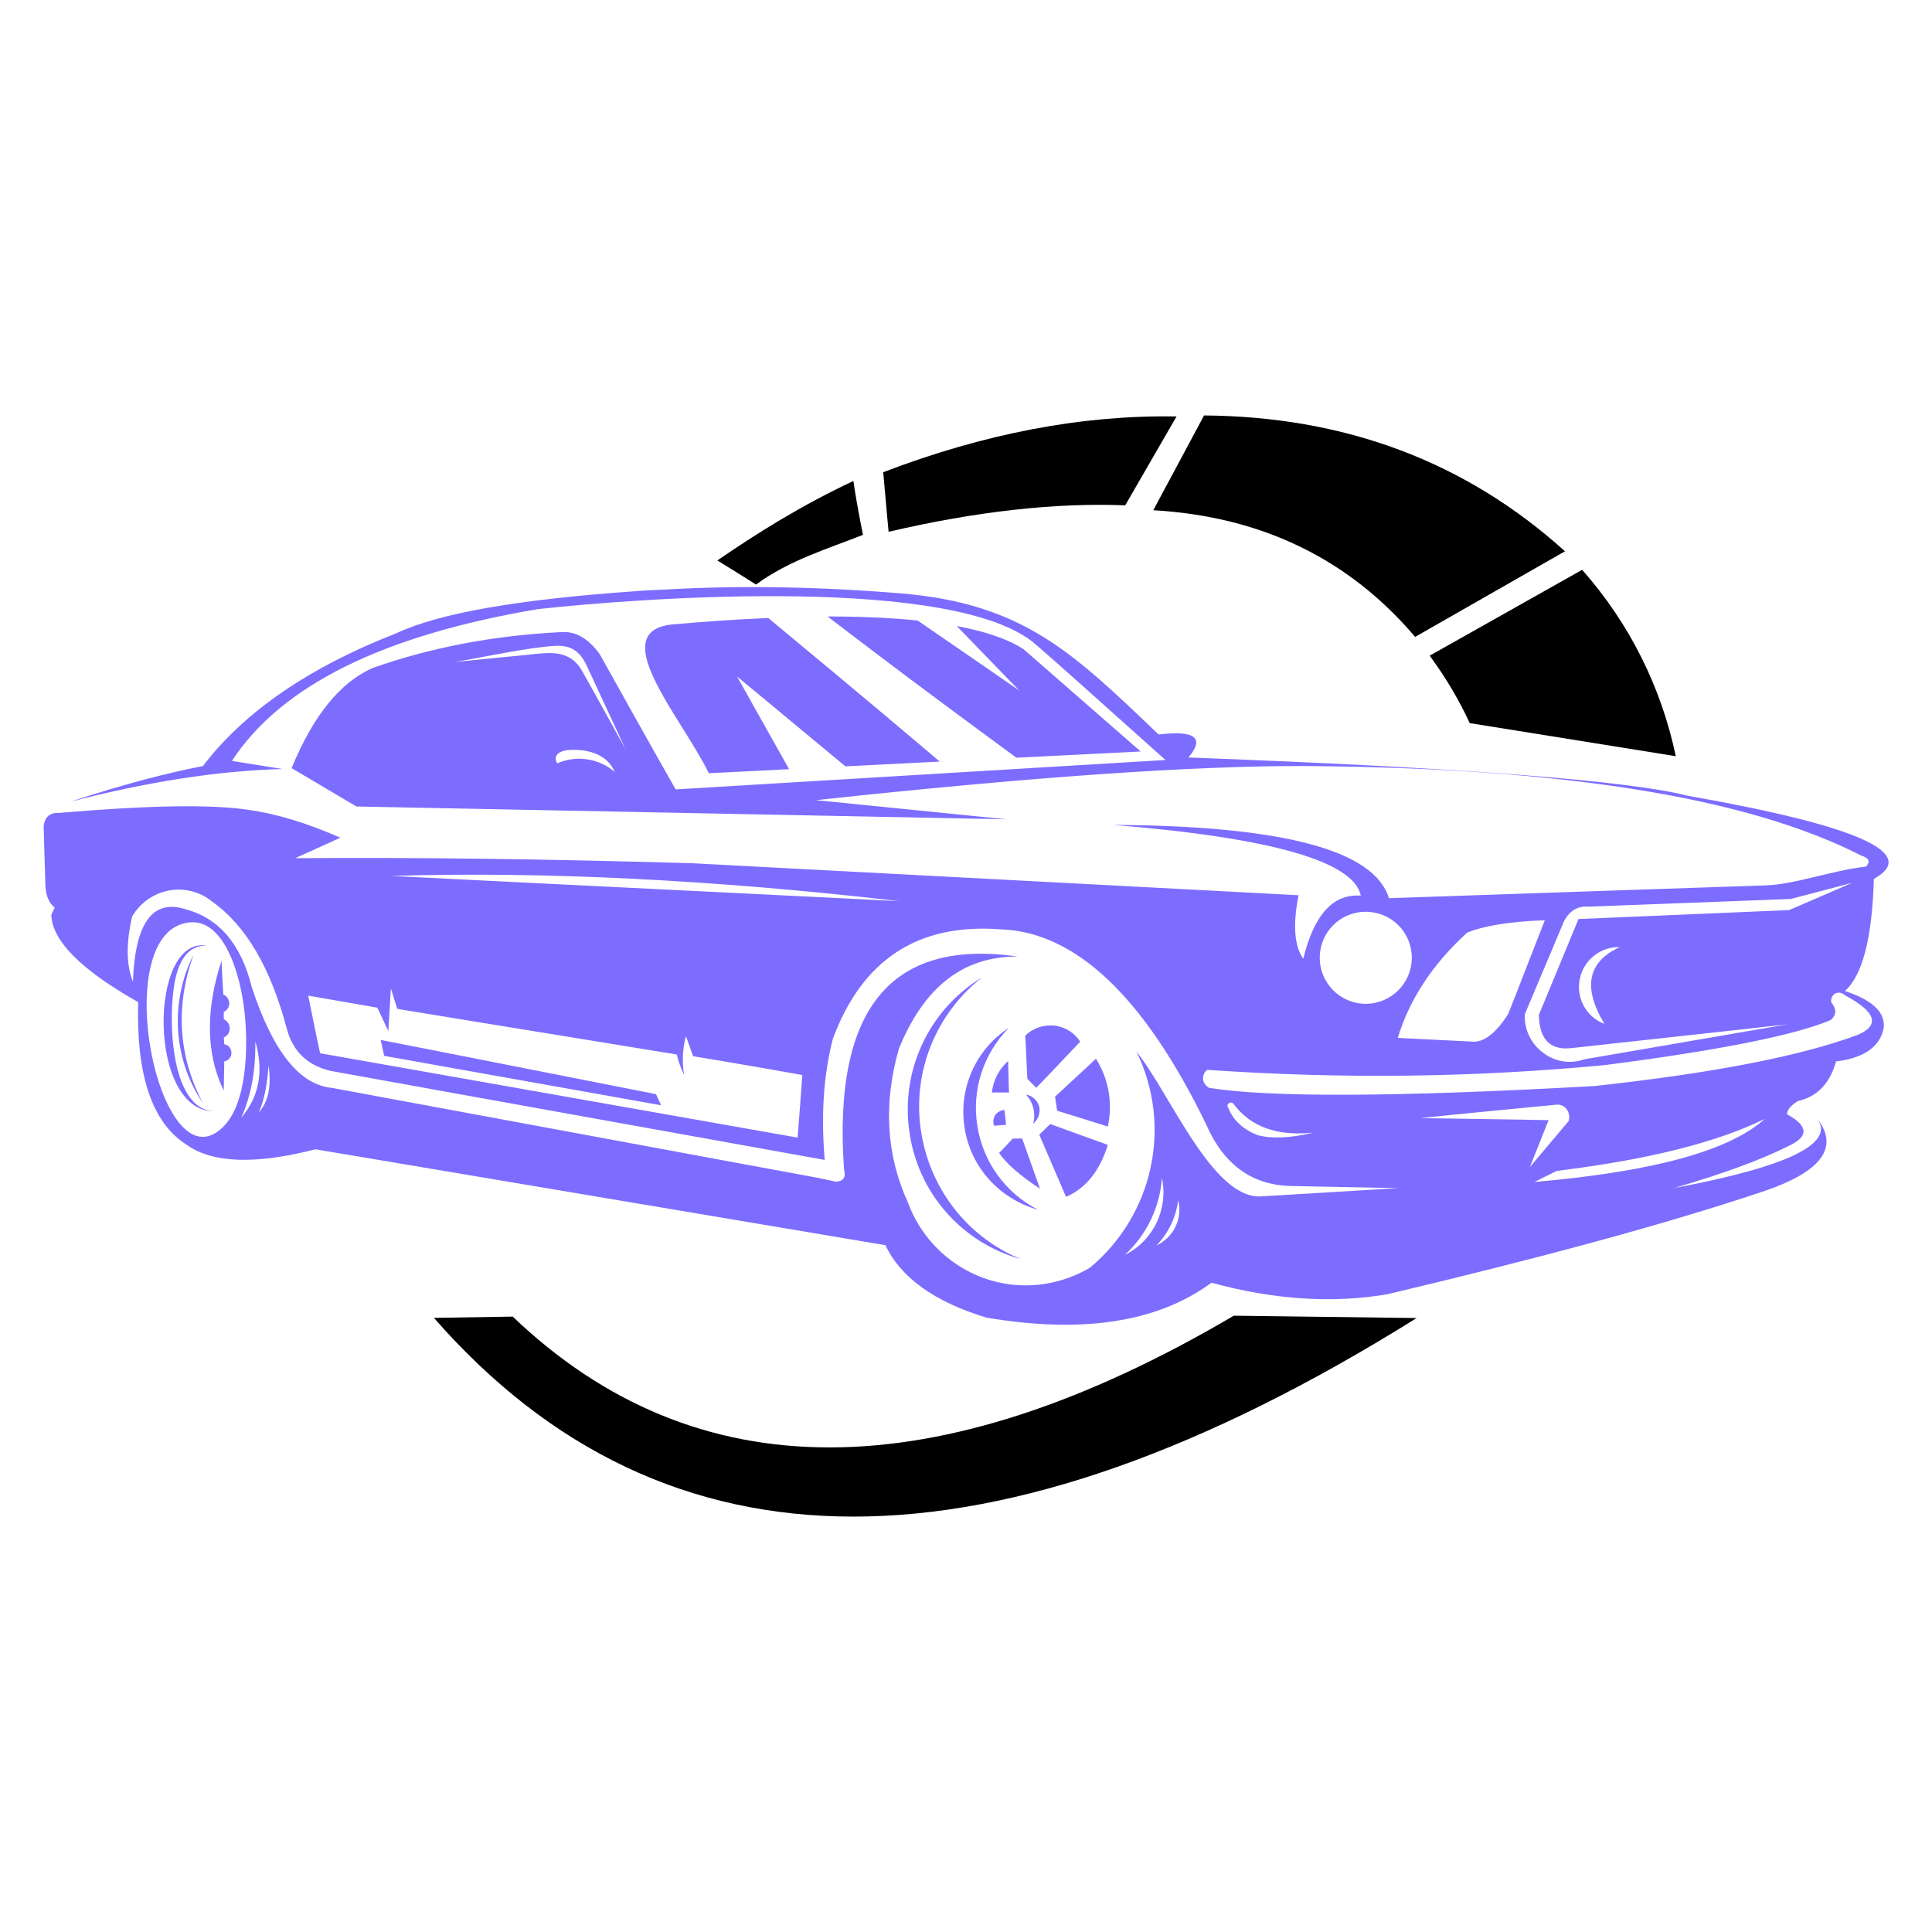 <?xml version="1.0" encoding="utf-8"?>
<!-- Generator: Adobe Illustrator 16.0.0, SVG Export Plug-In . SVG Version: 6.00 Build 0)  -->
<!DOCTYPE svg PUBLIC "-//W3C//DTD SVG 1.1//EN" "http://www.w3.org/Graphics/SVG/1.1/DTD/svg11.dtd">
<svg version="1.1" id="Calque_1" xmlns="http://www.w3.org/2000/svg" xmlns:xlink="http://www.w3.org/1999/xlink" x="0px" y="0px"
	 width="32px" height="32px" viewBox="0 0 32 32" enable-background="new 0 0 32 32" xml:space="preserve">
<g>
	<path fill-rule="evenodd" clip-rule="evenodd" d="M23.464,21.831c-7.016,4.387-12.442,4.384-16.277-0.003
		c0.87-0.015,1.305-0.021,1.305-0.021c3.029,2.894,7.008,2.889,11.944-0.015C22.455,21.817,23.464,21.831,23.464,21.831
		L23.464,21.831z"/>
	<path fill-rule="evenodd" clip-rule="evenodd" d="M19.102,8.451c1.79,0.103,3.237,0.803,4.337,2.098
		c1.654-0.944,2.482-1.418,2.482-1.418c-1.642-1.482-3.636-2.232-5.978-2.25C19.381,7.928,19.102,8.451,19.102,8.451L19.102,8.451z"
		/>
	<path fill-rule="evenodd" clip-rule="evenodd" d="M19.487,6.898c-0.566,0.979-0.85,1.472-0.85,1.472
		c-1.156-0.046-2.465,0.099-3.919,0.438c0,0-0.032-0.329-0.089-0.987C16.311,7.178,17.93,6.87,19.487,6.898L19.487,6.898z"/>
	<path fill-rule="evenodd" clip-rule="evenodd" d="M14.135,7.967c0.06,0.421,0.159,0.891,0.159,0.891
		c-0.566,0.227-1.214,0.415-1.773,0.824c0,0-0.229-0.148-0.64-0.399C12.532,8.837,13.264,8.374,14.135,7.967L14.135,7.967z"/>
	<g>
		<path fill="#7C6DFF" d="M30.557,16.414c0.29-0.254,0.452-0.875,0.48-1.856c0.763-0.424-0.268-0.882-3.078-1.377
			c-0.995-0.254-3.75-0.465-8.275-0.635c0.275-0.325,0.113-0.452-0.494-0.381c-1.419-1.355-2.238-2.167-4.271-2.337
			c-1.377-0.113-2.676-0.134-3.905-0.063c-0.169,0.007-0.332,0.014-0.5,0.028c-1.914,0.134-3.234,0.36-3.94,0.692
			c-1.469,0.572-2.535,1.313-3.213,2.203c-0.585,0.113-1.32,0.303-2.202,0.593c1.278-0.332,2.457-0.515,3.522-0.544
			c0,0-0.275-0.042-0.84-0.134c0.818-1.25,2.506-2.083,5.069-2.514c1.723-0.19,6.948-0.571,8.254,0.593
			c0.318,0.275,1.031,0.911,2.14,1.906c0,0-2.705,0.163-8.113,0.487c0,0-0.423-0.741-1.256-2.237
			c-0.192-0.269-0.41-0.389-0.65-0.368c-1.116,0.057-2.153,0.255-3.113,0.594c-0.543,0.24-0.989,0.798-1.342,1.659
			c0,0,0.36,0.211,1.073,0.635c0,0,3.587,0.071,10.768,0.212c0,0-1.052-0.106-3.156-0.317c3.545-0.382,6.249-0.572,8.113-0.565
			c4.242,0.029,7.308,0.516,9.2,1.483c0.134,0.042,0.154,0.105,0.077,0.183c-0.565,0.063-1.173,0.296-1.666,0.311
			c-0.657,0.021-2.732,0.092-6.234,0.212c-0.24-0.798-1.766-1.2-4.568-1.214c2.626,0.212,3.989,0.607,4.102,1.172
			c-0.458-0.036-0.775,0.318-0.953,1.045c-0.148-0.212-0.176-0.565-0.077-1.052c0,0-3.347-0.177-10.04-0.53
			c-2.394-0.07-4.588-0.099-6.58-0.084c0,0,0.254-0.113,0.749-0.339c-0.565-0.248-1.066-0.396-1.504-0.459
			c-0.636-0.098-1.688-0.077-3.163,0.049c-0.142-0.007-0.226,0.064-0.248,0.212c0,0,0.007,0.317,0.028,0.954
			c0,0.19,0.057,0.324,0.155,0.402c0,0-0.021,0.042-0.056,0.12c0.014,0.431,0.494,0.911,1.439,1.446
			c-0.035,1.215,0.233,1.999,0.798,2.359c0.431,0.311,1.144,0.332,2.139,0.078c0,0,3.148,0.529,9.439,1.588
			c0.254,0.536,0.812,0.939,1.674,1.2c1.595,0.269,2.831,0.078,3.728-0.578c1.031,0.282,2.005,0.346,2.916,0.19
			c2.557-0.607,4.646-1.171,6.263-1.716c0.938-0.325,1.221-0.727,0.847-1.2c0.317,0.416-0.473,0.804-2.365,1.158
			c0.827-0.241,1.455-0.474,1.886-0.692c0.346-0.156,0.346-0.332-0.015-0.53c0-0.071,0.057-0.141,0.177-0.218
			c0.317-0.071,0.529-0.283,0.635-0.657c0.467-0.057,0.735-0.247,0.791-0.565C31.221,16.76,31.009,16.563,30.557,16.414z
			 M9.228,12.644c-0.078-0.141,0.049-0.205,0.169-0.219c0.296-0.028,0.657,0.049,0.784,0.36C9.92,12.56,9.545,12.503,9.228,12.644z
			 M9.645,11.12c-0.205-0.375-0.558-0.311-0.903-0.275c-0.41,0.042-0.812,0.078-1.215,0.12c0.48-0.078,1.201-0.24,1.674-0.268
			c0.261-0.014,0.409,0.099,0.515,0.325c0.431,0.925,0.643,1.384,0.643,1.384C10.251,12.214,9.8,11.388,9.645,11.12z M26.313,15.017
			c2.231-0.084,3.347-0.127,3.347-0.127c0.678-0.177,1.018-0.268,1.018-0.268c-0.699,0.304-1.045,0.452-1.045,0.452
			c-2.33,0.099-3.488,0.148-3.488,0.148c-0.438,1.06-0.657,1.589-0.657,1.589c0.008,0.402,0.185,0.585,0.53,0.55
			c2.393-0.26,3.594-0.396,3.594-0.396c-2.246,0.388-3.368,0.58-3.368,0.58c-0.239,0.084-0.494,0.042-0.691-0.113
			c-0.198-0.148-0.311-0.388-0.297-0.635c0.431-1.017,0.643-1.526,0.643-1.526C25.989,15.087,26.13,15.002,26.313,15.017z
			 M26.574,16.958c-0.303-0.112-0.472-0.431-0.408-0.741c0.063-0.318,0.345-0.537,0.663-0.53
			C26.3,15.928,26.208,16.351,26.574,16.958z M25.587,15.242c-0.403,1.039-0.607,1.554-0.607,1.554
			c-0.19,0.295-0.374,0.451-0.558,0.458c-0.848-0.042-1.271-0.063-1.271-0.063c0.197-0.644,0.578-1.221,1.15-1.744
			C24.577,15.335,25,15.264,25.587,15.242z M22.621,15.102c0.424,0,0.763,0.339,0.763,0.763c0,0.416-0.339,0.761-0.763,0.761
			c-0.423,0-0.762-0.345-0.762-0.761C21.859,15.441,22.198,15.102,22.621,15.102z M14.89,14.925c-5.606-0.276-8.41-0.417-8.41-0.417
			C9.016,14.431,11.826,14.572,14.89,14.925z M6.249,16.69c0,0,0.063,0.127,0.183,0.388c0,0,0.014-0.232,0.042-0.707
			c0,0,0.035,0.113,0.106,0.339c0,0,1.546,0.254,4.631,0.756c0.015,0.078,0.05,0.19,0.12,0.339
			c-0.035-0.212-0.028-0.424,0.029-0.643c0,0,0.042,0.105,0.12,0.332c0,0,0.607,0.098,1.808,0.311c0,0-0.021,0.346-0.078,1.037
			c0,0-2.633-0.465-7.908-1.397c0,0-0.07-0.318-0.197-0.954C5.104,16.492,5.486,16.556,6.249,16.69z M3.678,18.682
			c-1.052,0.987-1.913-3.276-0.537-3.404c0.579-0.057,0.848,0.882,0.911,1.503C4.109,17.317,4.102,18.292,3.678,18.682z
			 M4.229,17.248c0.142,0.495,0.064,0.917-0.233,1.264C4.159,18.151,4.236,17.728,4.229,17.248z M4.286,18.427
			c0.085-0.191,0.141-0.453,0.162-0.778C4.497,17.988,4.448,18.243,4.286,18.427z M18.632,20.784c0.36-0.331,0.579-0.79,0.614-1.276
			C19.353,20.022,19.105,20.552,18.632,20.784z M19.154,20.629c0.198-0.205,0.325-0.466,0.36-0.749
			C19.592,20.185,19.438,20.495,19.154,20.629z M20.87,19.817c-0.797,0.021-1.489-1.702-2.047-2.4c0.6,1.229,0.282,2.704-0.77,3.58
			c-0.537,0.317-1.18,0.382-1.765,0.17c-0.58-0.212-1.038-0.671-1.25-1.25c-0.36-0.79-0.41-1.638-0.149-2.548
			c0.417-1.023,1.066-1.532,1.97-1.525c-2.104-0.304-3.064,0.868-2.88,3.517c0.035,0.141-0.007,0.204-0.135,0.211
			c0,0-0.098-0.021-0.296-0.063c0,0-2.683-0.495-8.049-1.49c-0.537-0.049-0.981-0.608-1.328-1.666
			c-0.176-0.713-0.543-1.144-1.094-1.292c-0.551-0.177-0.84,0.226-0.875,1.2c-0.113-0.282-0.113-0.643-0.014-1.081
			c0.134-0.226,0.353-0.381,0.607-0.43c0.261-0.049,0.522,0.021,0.72,0.184c0.558,0.395,0.967,1.094,1.235,2.104
			c0.099,0.373,0.338,0.606,0.72,0.698c0,0,2.732,0.495,8.19,1.476c-0.063-0.734-0.021-1.398,0.134-2.005
			c0.487-1.313,1.412-1.92,2.782-1.814c1.242,0.042,2.379,1.123,3.403,3.233c0.282,0.649,0.741,0.995,1.378,1.017
			c0,0,0.606,0.014,1.807,0.036C23.165,19.677,22.402,19.726,20.87,19.817z M20.334,18.299c0.007-0.014,0.021-0.034,0.042-0.034
			c0.021-0.008,0.042,0,0.057,0.021c0.283,0.381,0.728,0.537,1.32,0.473c-0.374,0.091-0.685,0.106-0.925,0.042
			c-0.246-0.099-0.402-0.248-0.48-0.444C20.334,18.341,20.327,18.321,20.334,18.299z M23.525,18.519c0,0,0.741-0.078,2.237-0.22
			c0.071-0.014,0.142,0.015,0.185,0.071c0.042,0.057,0.057,0.127,0.035,0.198c0,0-0.213,0.254-0.643,0.763
			c0,0,0.105-0.262,0.311-0.778C25.65,18.553,24.944,18.539,23.525,18.519z M25.417,19.577c0,0,0.121-0.063,0.367-0.183
			c1.497-0.184,2.641-0.467,3.445-0.861C28.645,19.062,27.373,19.408,25.417,19.577z M30.77,17.141
			c-0.953,0.354-2.415,0.636-4.363,0.847c-3.291,0.185-5.416,0.19-6.383,0.029c-0.049-0.029-0.092-0.084-0.099-0.142
			c0-0.063,0.021-0.119,0.07-0.155c2.231,0.155,4.419,0.127,6.58-0.078c1.922-0.247,3.171-0.501,3.75-0.748
			c0.092-0.084,0.099-0.184,0.008-0.289c-0.015-0.058,0.014-0.121,0.063-0.149c0.057-0.027,0.12-0.014,0.162,0.029
			C31.072,16.76,31.144,16.979,30.77,17.141z"/>
		<path fill="#7C6DFF" d="M18.893,12.447c-1.292-1.13-1.941-1.695-1.941-1.695c-0.273-0.177-0.66-0.298-1.105-0.383
			c0.152,0.158,0.494,0.512,1.035,1.068c0,0-0.56-0.388-1.683-1.159c-0.476-0.049-0.986-0.068-1.491-0.067
			c0.308,0.237,1.381,1.06,3.127,2.339C18.202,12.481,18.893,12.447,18.893,12.447z"/>
		<path fill="#7C6DFF" d="M11.741,12.807c0.468-0.024,0.906-0.046,1.328-0.067c-0.064-0.114-0.35-0.627-0.862-1.536
			c0,0,0.6,0.495,1.795,1.489c0.57-0.029,1.093-0.055,1.563-0.079c-0.23-0.196-1.226-1.041-2.841-2.378
			c-0.589,0.025-1.122,0.066-1.505,0.1C9.956,10.392,11.268,11.847,11.741,12.807z"/>
		<path fill="#7C6DFF" d="M10.95,18.307c0,0-0.028-0.064-0.084-0.184c-3.043-0.601-4.561-0.898-4.561-0.898
			c0.042,0.178,0.057,0.263,0.057,0.263S7.894,17.763,10.95,18.307z"/>
		<path fill="#7C6DFF" d="M15.25,18.702c-0.135-0.96,0.254-1.914,1.017-2.514c-0.875,0.529-1.349,1.532-1.207,2.542
			c0.134,1.016,0.861,1.85,1.849,2.125C16.013,20.488,15.385,19.668,15.25,18.702z"/>
		<path fill="#7C6DFF" d="M17.164,18.017c0,0,0.247-0.254,0.727-0.763c-0.092-0.149-0.254-0.247-0.431-0.268
			c-0.176-0.015-0.353,0.042-0.479,0.169c0,0,0.014,0.239,0.035,0.713C17.015,17.87,17.065,17.919,17.164,18.017z"/>
		<path fill="#7C6DFF" d="M17.474,18.165c0,0,0.015,0.078,0.036,0.233c0,0,0.282,0.085,0.839,0.261
			c0.085-0.388,0.014-0.79-0.197-1.124C18.152,17.536,17.926,17.749,17.474,18.165z"/>
		<path fill="#7C6DFF" d="M17.213,18.793c0.296,0.685,0.444,1.031,0.444,1.031c0.326-0.141,0.559-0.43,0.692-0.861
			c-0.635-0.227-0.953-0.346-0.953-0.346C17.276,18.736,17.213,18.793,17.213,18.793z"/>
		<path fill="#7C6DFF" d="M16.775,18.858c-0.148,0.161-0.227,0.239-0.227,0.239c0.121,0.176,0.347,0.375,0.678,0.593
			c0,0-0.099-0.276-0.296-0.833C16.824,18.858,16.775,18.858,16.775,18.858z"/>
		<path fill="#7C6DFF" d="M16.698,17.572c-0.149,0.135-0.248,0.318-0.269,0.523c0,0,0.092,0,0.283,0
			C16.712,18.095,16.705,17.919,16.698,17.572z"/>
		<path fill="#7C6DFF" d="M16.189,18.653c-0.099-0.6,0.099-1.2,0.522-1.63c-0.551,0.359-0.84,1.01-0.734,1.659
			c0.099,0.649,0.579,1.178,1.214,1.354C16.655,19.76,16.281,19.246,16.189,18.653z"/>
		<path fill="#7C6DFF" d="M17.213,18.328c-0.029-0.098-0.113-0.183-0.219-0.198c0.12,0.127,0.163,0.312,0.12,0.481
			C17.199,18.539,17.234,18.433,17.213,18.328z"/>
		<path fill="#7C6DFF" d="M16.465,18.646c0,0,0.063-0.007,0.198-0.015c-0.014-0.163-0.028-0.248-0.028-0.248
			c-0.057,0.008-0.113,0.035-0.149,0.084C16.45,18.525,16.443,18.589,16.465,18.646z"/>
		<path fill="#7C6DFF" d="M3.36,18.271c-0.409-0.783-0.458-1.603-0.155-2.457C2.811,16.597,2.866,17.544,3.36,18.271z"/>
		<path fill="#7C6DFF" d="M2.923,16.139c0.092-0.332,0.261-0.487,0.508-0.473c-0.974-0.19-0.995,2.795,0.142,2.739
			C2.782,18.419,2.768,16.697,2.923,16.139z"/>
		<path fill="#7C6DFF" d="M3.714,17.297c0-0.078-0.008-0.113-0.008-0.113c0.063-0.027,0.099-0.083,0.099-0.154
			c0-0.064-0.042-0.121-0.099-0.149c0-0.078,0-0.12,0-0.12c0.057-0.027,0.092-0.084,0.092-0.147
			c-0.007-0.064-0.042-0.121-0.099-0.141c-0.021-0.318-0.028-0.523-0.028-0.523c0-0.028,0-0.042,0-0.042
			c-0.248,0.749-0.282,1.511,0.035,2.153c0.008-0.325,0.008-0.48,0.008-0.48c0.07-0.014,0.119-0.071,0.119-0.142
			C3.833,17.368,3.784,17.304,3.714,17.297z"/>
	</g>
	<g>
		<path d="M26.205,9.438c-1.684,0.948-2.525,1.422-2.525,1.422c0.267,0.363,0.488,0.736,0.663,1.117l3.413,0.548
			C27.52,11.395,26.994,10.328,26.205,9.438z"/>
	</g>
</g>
</svg>
